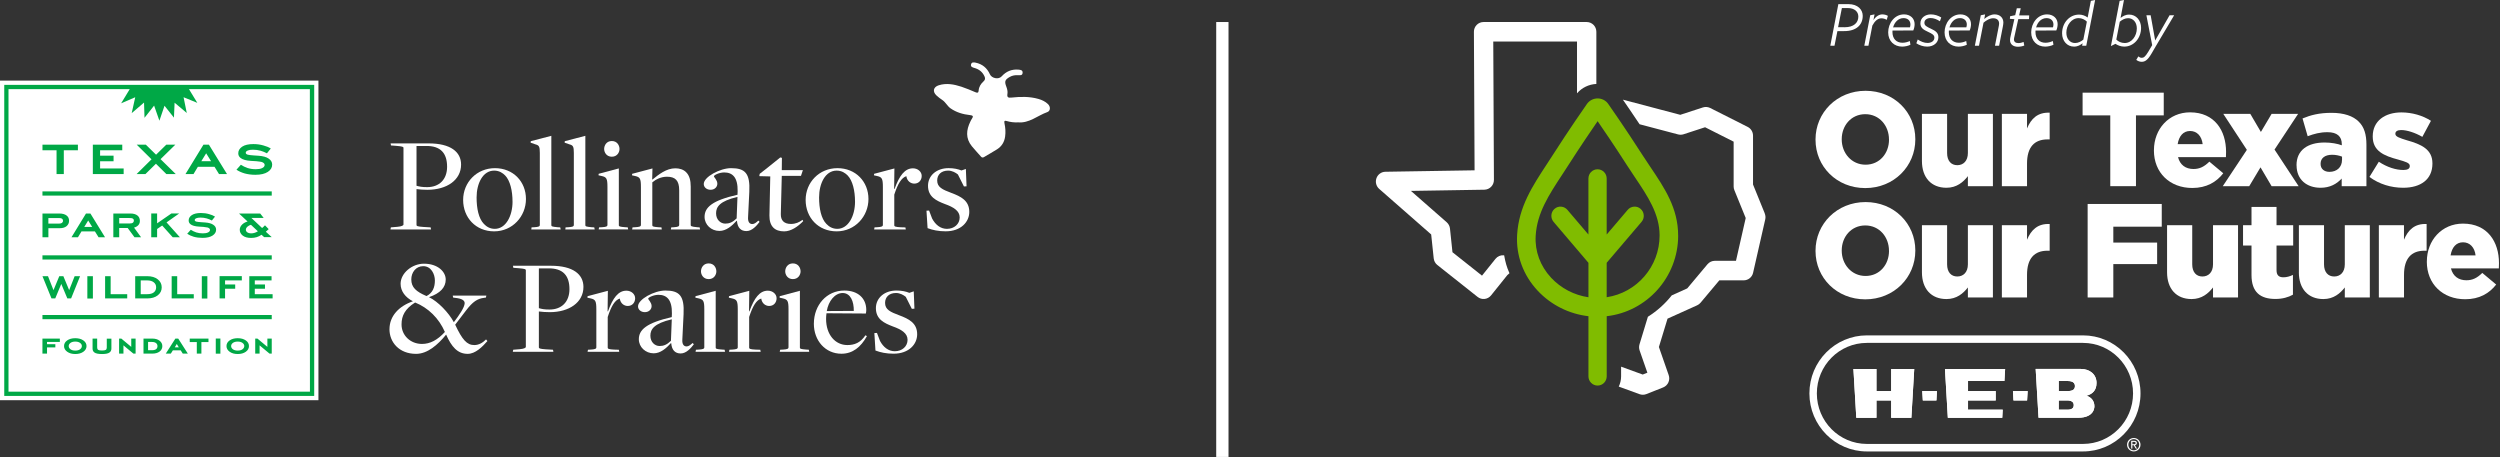 <svg xmlns="http://www.w3.org/2000/svg" width="481" height="88" viewBox="0 0 481 88" fill="none"><rect x="0" y="0" width="481" height="88" fill="#333333" stroke="none"/><line x1="235.183" y1="4.237" x2="235.183" y2="87.917" stroke="white" stroke-width="2.366"></line><path d="M349.306 26.828C349.306 21.662 353.434 17.469 358.934 17.469C364.435 17.469 368.508 21.608 368.508 26.773V26.828C368.508 31.993 364.381 36.186 358.881 36.186C353.38 36.186 349.306 32.047 349.306 26.882V26.828ZM363.439 26.875V26.828C363.439 24.204 361.607 21.968 358.881 21.968C356.154 21.968 354.349 24.177 354.349 26.773V26.828C354.349 29.424 356.208 31.687 358.934 31.687C361.661 31.687 363.445 29.478 363.445 26.882L363.439 26.875Z" fill="white"></path><path d="M369.781 30.987V21.914H374.622V29.444C374.622 30.96 375.409 31.782 376.581 31.782C377.752 31.782 378.621 30.96 378.621 29.444V21.914H383.435V35.819H378.621V33.889C377.732 35.044 376.46 36.125 374.494 36.125C371.565 36.125 369.781 34.147 369.781 30.987Z" fill="white"></path><path d="M385.159 21.914H389.999V24.714C390.787 22.811 392.06 21.581 394.356 21.683V26.821H393.945C391.427 26.821 389.999 28.289 389.999 31.476V35.819H385.159V21.914Z" fill="white"></path><path d="M406.017 22.199H400.691V17.829H416.304V22.199H410.959V35.819H406.017V22.199Z" fill="white"></path><path d="M414.419 28.934V28.887C414.419 24.823 417.294 21.615 421.367 21.615C426.101 21.615 428.295 25.135 428.295 29.22C428.295 29.526 428.295 29.886 428.269 30.226H419.051C419.435 31.741 420.526 32.516 422.027 32.516C423.199 32.516 424.087 32.081 425.084 31.102L427.757 33.338C426.431 35.037 424.525 36.166 421.798 36.166C417.469 36.166 414.412 33.236 414.412 28.941L414.419 28.934ZM423.791 27.725C423.609 26.182 422.694 25.203 421.374 25.203C420.055 25.203 419.233 26.182 418.984 27.725H423.798H423.791Z" fill="white"></path><path d="M434.995 25.387L437.055 21.914H442.152L437.62 28.778L442.253 35.819H437.055L434.921 32.197L432.753 35.819H427.663L432.295 28.832L427.764 21.914H432.961L434.995 25.387Z" fill="white"></path><path d="M441.849 31.836V31.789C441.849 28.887 444.01 27.419 447.248 27.419C448.521 27.419 449.766 27.65 450.561 27.956V27.725C450.561 26.257 449.672 25.434 447.814 25.434C446.36 25.434 445.242 25.747 443.996 26.209L443.007 22.791C444.562 22.145 446.218 21.71 448.581 21.71C450.945 21.71 452.729 22.301 453.826 23.409C454.87 24.435 455.301 25.876 455.301 27.826V35.819H450.541V34.351C449.571 35.404 448.278 36.125 446.467 36.125C443.848 36.125 441.862 34.582 441.862 31.829L441.849 31.836ZM450.608 30.783V30.137C450.096 29.933 449.409 29.777 448.696 29.777C447.295 29.777 446.481 30.443 446.481 31.497V31.551C446.481 32.502 447.194 33.066 448.184 33.066C449.611 33.066 450.601 32.169 450.601 30.776L450.608 30.783Z" fill="white"></path><path d="M455.88 34.045L457.684 31.116C459.26 32.169 460.97 32.706 462.397 32.706C463.239 32.706 463.643 32.448 463.643 31.959V31.911C463.643 31.347 462.855 31.116 461.401 30.701C458.674 29.981 456.513 29.057 456.513 26.277V26.229C456.513 23.273 458.856 21.628 462.04 21.628C464.053 21.628 466.14 22.22 467.716 23.246L466.06 26.331C464.632 25.509 463.077 25.02 461.986 25.02C461.246 25.02 460.869 25.298 460.869 25.713V25.761C460.869 26.297 461.683 26.556 463.111 26.997C465.837 27.765 467.999 28.717 467.999 31.422V31.476C467.999 34.534 465.73 36.125 462.37 36.125C460.054 36.125 457.758 35.431 455.88 34.045Z" fill="white"></path><path d="M349.306 48.29V48.236C349.306 43.07 353.434 38.877 358.934 38.877C364.435 38.877 368.508 43.016 368.508 48.181V48.236C368.508 53.401 364.381 57.594 358.881 57.594C353.38 57.594 349.306 53.455 349.306 48.29ZM363.439 48.29V48.236C363.439 45.612 361.607 43.376 358.881 43.376C356.154 43.376 354.349 45.585 354.349 48.181V48.236C354.349 50.832 356.208 53.095 358.934 53.095C361.661 53.095 363.445 50.886 363.445 48.29H363.439Z" fill="white"></path><path d="M369.781 52.401V43.329H374.622V50.859C374.622 52.374 375.409 53.197 376.581 53.197C377.752 53.197 378.621 52.374 378.621 50.859V43.329H383.435V57.234H378.621V55.303C377.732 56.459 376.46 57.539 374.494 57.539C371.565 57.539 369.781 55.562 369.781 52.401Z" fill="white"></path><path d="M385.159 43.329H389.999V46.129C390.787 44.226 392.06 42.996 394.356 43.098V48.236H393.945C391.427 48.236 389.999 49.703 389.999 52.891V57.234H385.159V43.329Z" fill="white"></path><path d="M401.661 39.244H415.921V43.614H406.602V46.672H415.032V50.811H406.602V57.234H401.661V39.244Z" fill="white"></path><path d="M416.944 52.401V43.329H421.785V50.859C421.785 52.374 422.573 53.197 423.744 53.197C424.916 53.197 425.784 52.374 425.784 50.859V43.329H430.598V57.234H425.784V55.303C424.895 56.459 423.623 57.539 421.657 57.539C418.728 57.539 416.944 55.562 416.944 52.401Z" fill="white"></path><path d="M433.19 52.918V47.236H431.561V43.329H433.19V39.808H438.004V43.329H441.209V47.236H438.004V51.967C438.004 52.945 438.435 53.353 439.331 53.353C439.97 53.353 440.576 53.169 441.162 52.891V56.697C440.293 57.186 439.149 57.519 437.802 57.519C434.9 57.519 433.19 56.235 433.19 52.918Z" fill="white"></path><path d="M442.306 52.401V43.329H447.141V50.859C447.141 52.374 447.928 53.197 449.1 53.197C450.271 53.197 451.14 52.374 451.14 50.859V43.329H455.954V57.234H451.14V55.303C450.251 56.459 448.979 57.539 447.013 57.539C444.084 57.539 442.3 55.562 442.3 52.401H442.306Z" fill="white"></path><path d="M457.684 43.329H462.525V46.129C463.313 44.226 464.585 42.996 466.881 43.098V48.236H466.477C463.959 48.236 462.532 49.703 462.532 52.891V57.234H457.691V43.329H457.684Z" fill="white"></path><path d="M466.928 50.349V50.295C466.928 46.231 469.803 43.023 473.876 43.023C478.616 43.023 480.804 46.543 480.804 50.628C480.804 50.934 480.804 51.294 480.778 51.634H471.56C471.944 53.149 473.035 53.924 474.536 53.924C475.708 53.924 476.596 53.489 477.593 52.51L480.266 54.746C478.939 56.445 477.034 57.573 474.307 57.573C469.978 57.573 466.921 54.644 466.921 50.349H466.928ZM476.3 49.139C476.125 47.597 475.203 46.618 473.883 46.618C472.564 46.618 471.742 47.597 471.493 49.139H476.307H476.3Z" fill="white"></path><path d="M289.398 49.119H289.304C288.705 49.065 288.112 49.323 287.728 49.805L285.136 53.034L279.454 48.528L278.976 43.981C278.929 43.512 278.7 43.077 278.35 42.765L271.462 36.73L285.601 36.498C286.618 36.478 287.432 35.642 287.432 34.609L287.304 7.995H303.416V17.952C304.365 16.864 305.705 16.219 307.139 16.151V6.113C307.139 5.073 306.304 4.237 305.281 4.237H285.439C284.941 4.237 284.47 4.434 284.12 4.787C283.77 5.141 283.574 5.623 283.581 6.12L283.709 32.767L266.547 33.046C265.78 33.06 265.093 33.549 264.83 34.283C264.568 35.017 264.776 35.833 265.355 36.342L275.36 45.109L275.845 49.71C275.899 50.213 276.148 50.675 276.545 50.988L284.288 57.125C285.089 57.764 286.241 57.628 286.88 56.833L290.011 52.932L290.422 52.571C289.869 51.334 289.641 50.451 289.398 49.126V49.119Z" fill="white"></path><path d="M339.544 41.066L337.282 35.499V26.093C337.282 25.38 336.884 24.734 336.252 24.415L329.048 20.779C328.61 20.561 328.105 20.521 327.64 20.67L323.284 22.091L312.243 19.175C312.902 20.127 314.067 21.819 315.454 23.905L322.867 25.862C323.21 25.951 323.574 25.944 323.91 25.835L328.058 24.483L333.552 27.256V35.873C333.552 36.118 333.599 36.363 333.693 36.587L335.875 41.949L334.003 50.179H329.936C329.391 50.179 328.872 50.424 328.516 50.845L324.624 55.487L321.641 56.833C320.362 58.45 318.807 59.843 317.056 60.944L315.441 66.245C315.326 66.633 315.333 67.04 315.461 67.421L316.955 71.71L316.06 72.063L311.899 70.547V72.423C311.899 73.123 311.731 73.782 311.448 74.38L315.454 75.842C315.656 75.916 315.871 75.95 316.087 75.95C316.316 75.95 316.551 75.909 316.767 75.821L319.985 74.543C320.914 74.177 321.392 73.13 321.056 72.172L319.171 66.762L320.834 61.311L326.529 58.742C326.785 58.627 327.008 58.457 327.189 58.239L330.798 53.938H335.484C336.353 53.938 337.107 53.333 337.295 52.483L339.631 42.214C339.719 41.834 339.685 41.439 339.537 41.079L339.544 41.066Z" fill="white"></path><path d="M322.874 45.306C322.874 40.06 320.275 36.199 317.521 32.108L317.38 31.898C316.922 31.218 316.451 30.518 315.993 29.804C312.667 24.612 309.536 20.154 309.401 19.963C308.943 19.318 308.189 18.937 307.381 18.937C306.574 18.937 305.799 19.331 305.335 19.991C304.789 20.765 301.914 24.897 298.77 29.804C298.4 30.382 298.03 30.946 297.605 31.598C294.838 35.819 292.219 39.801 291.896 45.157C291.654 49.112 293.054 52.938 295.835 55.915C298.407 58.674 301.901 60.414 305.617 60.836V72.409C305.617 73.388 306.405 74.183 307.375 74.183C308.344 74.183 309.132 73.388 309.132 72.409V60.836C316.854 59.959 322.88 53.333 322.88 45.306H322.874ZM309.125 57.193V50.56L315.838 42.683C316.141 42.323 316.296 41.867 316.255 41.392C316.222 40.916 316.006 40.488 315.649 40.182C315.292 39.869 314.848 39.72 314.37 39.761C313.906 39.795 313.475 40.012 313.172 40.372L309.125 45.123V34.344C309.125 33.365 308.338 32.57 307.368 32.57C306.398 32.57 305.611 33.365 305.611 34.344V45.123L301.564 40.372C301.255 40.012 300.83 39.795 300.366 39.761C299.888 39.72 299.444 39.876 299.093 40.182C298.737 40.488 298.521 40.923 298.487 41.392C298.454 41.867 298.602 42.323 298.905 42.683L305.617 50.567V57.193C302.891 56.792 300.339 55.48 298.44 53.441C296.34 51.192 295.289 48.324 295.464 45.367C295.727 40.97 297.982 37.538 300.588 33.569L300.709 33.386C301.093 32.795 301.436 32.285 301.766 31.755C304.076 28.153 306.277 24.918 307.381 23.314C308.257 24.585 310.559 27.942 313.003 31.755C313.502 32.536 314.013 33.304 314.579 34.14C317.009 37.749 319.305 41.161 319.305 45.3C319.305 51.334 314.875 56.33 309.132 57.186L309.125 57.193Z" fill="#80BC00"></path><path d="M374.763 80.381H385.233L385.32 78.825H378.648V77.044H383.974V75.237H378.648V73.307H385.65L385.785 70.996H374.211L374.763 80.381Z" fill="white"></path><path d="M363.863 70.996V75.237H361.028V70.996H356.598L357.15 80.381H361.028V77.044H363.863V80.381H367.748L368.3 70.996H363.863Z" fill="white"></path><path d="M401.411 76.154C401.416 76.153 401.42 76.152 401.424 76.15C402.595 75.809 403.371 75.116 403.371 73.674C403.371 72.015 402.058 70.989 400.368 70.989H391.662L392.215 80.375H399.823C403.149 80.375 402.96 78.118 402.96 78.118C402.96 77.171 402.333 76.372 401.424 76.15C401.42 76.15 401.416 76.148 401.411 76.147M397.729 78.825H396.099V77.044H397.668C398.53 77.044 398.988 77.323 398.988 77.942C398.988 78.56 398.57 78.825 397.729 78.825ZM397.857 75.237H396.099V73.307H397.789C398.718 73.307 399.217 73.606 399.217 74.278C399.217 74.951 398.766 75.237 397.85 75.237H397.857Z" fill="white"></path><path d="M369.841 75.237L369.949 77.044H372.568L372.669 75.237H369.841Z" fill="white"></path><path d="M387.293 75.237L387.394 77.044H390.013L390.121 75.237H387.293Z" fill="white"></path><path d="M411.134 85.241C411.134 84.948 410.959 84.812 410.608 84.812H410.043V86.308H410.265V85.662H410.521L410.911 86.308H411.161L410.743 85.648C410.959 85.621 411.127 85.506 411.127 85.241M410.272 85.472V85.01H410.575C410.73 85.01 410.898 85.044 410.898 85.227C410.898 85.458 410.73 85.472 410.541 85.472H410.272Z" fill="white"></path><path d="M410.541 84.269C409.834 84.269 409.242 84.819 409.242 85.56C409.242 86.301 409.841 86.858 410.541 86.858C411.241 86.858 411.834 86.308 411.834 85.56C411.834 84.812 411.235 84.269 410.541 84.269ZM410.541 86.641C409.955 86.641 409.498 86.179 409.498 85.56C409.498 84.942 409.955 84.486 410.541 84.486C411.127 84.486 411.578 84.948 411.578 85.56C411.578 86.172 411.12 86.641 410.541 86.641Z" fill="white"></path><path fill-rule="evenodd" clip-rule="evenodd" d="M359.19 86.858C353.084 86.858 348.128 81.856 348.128 75.692C348.128 69.528 353.084 64.526 359.19 64.526H400.772C406.878 64.526 411.834 69.528 411.834 75.692C411.834 81.856 406.878 86.858 400.772 86.858H359.19ZM385.233 80.381H374.763L374.211 70.996H385.785L385.65 73.307H378.648V75.237H383.974V77.044H378.648V78.825H385.32L385.233 80.381ZM363.863 75.237V70.996H368.3L367.748 80.381H363.863V77.044H361.028V80.381H357.15L356.598 70.996H361.028V75.237H363.863ZM403.371 73.674C403.371 75.116 402.595 75.809 401.424 76.15C402.333 76.372 402.96 77.171 402.96 78.118C402.96 78.118 403.149 80.375 399.823 80.375H392.215L391.662 70.989H400.368C402.058 70.989 403.371 72.015 403.371 73.674ZM369.949 77.044L369.841 75.237H372.669L372.568 77.044H369.949ZM387.394 77.044L387.293 75.237H390.121L390.013 77.044H387.394ZM396.099 75.237H397.85C398.766 75.237 399.217 74.951 399.217 74.278C399.217 73.606 398.718 73.307 397.789 73.307H396.099V75.237ZM397.729 78.825H396.099V77.044H397.668C398.53 77.044 398.988 77.323 398.988 77.942C398.988 78.56 398.57 78.825 397.729 78.825ZM349.562 75.692C349.562 81.061 353.871 85.411 359.19 85.411H400.772C406.091 85.411 410.4 81.061 410.4 75.692C410.4 70.323 406.091 65.974 400.772 65.974H359.19C353.871 65.974 349.562 70.323 349.562 75.692Z" fill="white"></path><path d="M358.389 3.05C358.389 4.805 357.133 5.997 354.814 5.984H353.519L352.956 8.803H352.148L353.699 0.794H355.634C357.479 0.794 358.389 1.884 358.389 3.05ZM357.543 3.191C357.543 2.255 356.825 1.55 355.506 1.55H354.378L353.648 5.228L354.916 5.241C356.672 5.241 357.543 4.369 357.543 3.191Z" fill="white"></path><path d="M360.241 4.92L359.485 8.803H358.69L359.831 2.934L360.664 2.768L360.446 3.882C360.869 3.203 361.509 2.768 362.15 2.768C362.56 2.768 362.957 2.883 363.226 3.05L363.009 3.818C362.727 3.652 362.368 3.524 361.983 3.524C361.279 3.524 360.715 4.049 360.241 4.92Z" fill="white"></path><path d="M364.119 5.881C364.119 5.984 364.106 6.074 364.106 6.163C364.106 7.47 364.875 8.226 366.041 8.226C366.554 8.226 367.066 8.072 367.451 7.893L367.566 8.611C367.156 8.828 366.502 8.969 365.977 8.969C364.44 8.969 363.286 7.906 363.286 6.227C363.286 4.472 364.504 2.768 366.336 2.768C367.54 2.768 368.373 3.537 368.373 4.651C368.373 5.036 368.284 5.484 368.117 5.856L364.119 5.881ZM364.234 5.266C364.58 5.266 367.476 5.253 367.476 5.253C367.528 5.087 367.566 4.895 367.566 4.715C367.566 3.972 367.053 3.485 366.233 3.485C365.26 3.485 364.504 4.254 364.234 5.266Z" fill="white"></path><path d="M372.945 7.15C372.945 8.226 372.01 8.969 370.792 8.969C369.998 8.969 369.242 8.688 368.704 8.329L368.973 7.598C369.562 7.996 370.216 8.265 370.856 8.265C371.561 8.265 372.176 7.906 372.176 7.24C372.176 6.74 371.766 6.496 370.895 6.099C370.088 5.728 369.485 5.369 369.485 4.485C369.485 3.421 370.434 2.768 371.484 2.768C372.227 2.768 372.894 2.998 373.496 3.357L373.24 4.087C372.625 3.703 372.061 3.472 371.433 3.472C370.767 3.472 370.254 3.818 370.254 4.382C370.254 4.92 370.664 5.125 371.51 5.523C372.368 5.92 372.945 6.304 372.945 7.15Z" fill="white"></path><path d="M374.968 5.881C374.968 5.984 374.955 6.074 374.955 6.163C374.955 7.47 375.724 8.226 376.89 8.226C377.403 8.226 377.915 8.072 378.3 7.893L378.415 8.611C378.005 8.828 377.351 8.969 376.826 8.969C375.288 8.969 374.135 7.906 374.135 6.227C374.135 4.472 375.352 2.768 377.185 2.768C378.389 2.768 379.222 3.537 379.222 4.651C379.222 5.036 379.132 5.484 378.966 5.856L374.968 5.881ZM375.083 5.266C375.429 5.266 378.325 5.253 378.325 5.253C378.376 5.087 378.415 4.895 378.415 4.715C378.415 3.972 377.902 3.485 377.082 3.485C376.108 3.485 375.352 4.254 375.083 5.266Z" fill="white"></path><path d="M384.627 8.803H383.832L384.524 5.241C384.575 4.997 384.627 4.741 384.627 4.536C384.627 3.895 384.217 3.511 383.474 3.511C382.871 3.511 382.179 3.882 381.628 4.369L380.757 8.803H379.963L381.103 2.934L381.936 2.768L381.769 3.652C382.372 3.139 383.064 2.768 383.768 2.768C384.78 2.768 385.447 3.408 385.447 4.344C385.447 4.536 385.396 4.882 385.344 5.138L384.627 8.803Z" fill="white"></path><path d="M389.341 8.072L389.469 8.764C389.136 8.905 388.649 8.995 388.251 8.995C387.38 8.995 386.727 8.559 386.727 7.701C386.727 7.47 386.778 7.214 386.842 6.932L387.56 3.69L386.701 3.626L386.739 3.126L387.726 2.921L388.034 1.589H388.79L388.482 2.96H390.417L390.378 3.677H388.315L387.585 6.996C387.534 7.227 387.483 7.406 387.483 7.586C387.483 8.085 387.854 8.29 388.341 8.29C388.726 8.29 389.033 8.188 389.341 8.072Z" fill="white"></path><path d="M391.635 5.881C391.635 5.984 391.623 6.074 391.623 6.163C391.623 7.47 392.391 8.226 393.557 8.226C394.07 8.226 394.583 8.072 394.967 7.893L395.082 8.611C394.672 8.828 394.019 8.969 393.493 8.969C391.956 8.969 390.803 7.906 390.803 6.227C390.803 4.472 392.02 2.768 393.852 2.768C395.057 2.768 395.89 3.537 395.89 4.651C395.89 5.036 395.8 5.484 395.633 5.856L391.635 5.881ZM391.751 5.266C392.097 5.266 394.993 5.253 394.993 5.253C395.044 5.087 395.082 4.895 395.082 4.715C395.082 3.972 394.57 3.485 393.75 3.485C392.776 3.485 392.02 4.254 391.751 5.266Z" fill="white"></path><path d="M401.666 3.37L402.281 0.167L403.101 0L401.397 8.803H400.602L400.692 8.329C400.256 8.662 399.769 8.969 399.039 8.969C397.719 8.969 396.745 7.893 396.745 6.407C396.745 4.395 398.168 2.806 400.013 2.806C400.628 2.806 401.23 3.037 401.666 3.37ZM401.512 4.164C401.153 3.78 400.538 3.485 399.936 3.485C398.552 3.485 397.565 4.856 397.565 6.291C397.565 7.496 398.283 8.277 399.231 8.277C399.859 8.277 400.397 7.983 400.833 7.624L401.512 4.164Z" fill="white"></path><path d="M411.944 5.356C411.944 7.368 410.522 8.969 408.702 8.969C408.062 8.969 407.447 8.726 407.011 8.431L406.14 8.867L407.818 0.167L408.651 0L407.998 3.447C408.433 3.126 408.92 2.806 409.651 2.806C410.983 2.806 411.944 3.895 411.944 5.356ZM411.124 5.471C411.124 4.28 410.407 3.498 409.458 3.498C408.831 3.498 408.292 3.806 407.844 4.177L407.178 7.611C407.536 7.996 408.139 8.277 408.792 8.277C410.15 8.277 411.124 6.919 411.124 5.471Z" fill="white"></path><path d="M411.415 10.853C411.62 11.007 411.8 11.122 412.094 11.122C412.415 11.122 412.748 10.93 413.312 9.982L414.08 8.688L412.966 2.934H413.786L414.657 7.791L417.425 2.934H418.309L414.747 8.944L413.965 10.289C413.222 11.558 412.697 11.891 412.056 11.891C411.62 11.891 411.249 11.699 411.018 11.519L411.415 10.853Z" fill="white"></path><g clip-path="url(#clip0_527_1623)"><path d="M75.2 43.743L76.468 43.639C77.313 43.559 77.629 43.375 77.629 43.191V28.461C77.629 28.249 77.469 28.169 76.284 28.065L75.228 27.985L75.148 27.588H82.459C86.707 27.588 88.713 29.23 88.713 31.668C88.713 34.635 85.969 36.516 82.248 36.516C81.454 36.516 80.744 36.464 80.137 36.384V43.27C80.137 43.483 80.297 43.587 81.482 43.667L82.854 43.747L82.933 44.144H75.124L75.203 43.747L75.2 43.743ZM86.021 32.085C86.021 29.515 84.808 28.034 81.932 28.086H80.137V35.741C80.719 35.901 81.166 36.005 82.195 36.005C84.493 36.005 86.021 34.548 86.021 32.085Z" fill="white"></path><path d="M89.108 38.471C89.108 35.08 91.721 32.353 95.231 32.353C98.741 32.353 101.194 34.948 101.194 38.287C101.194 41.625 98.609 44.512 95.072 44.512C91.534 44.512 89.108 41.862 89.108 38.474V38.471ZM98.609 38.787C98.609 36.721 98.159 34.76 97.185 33.755C96.738 33.303 96.076 32.826 95.075 32.826C92.885 32.826 91.697 35.316 91.697 37.991C91.697 40.109 92.092 42.043 93.097 43.076C93.599 43.604 94.257 44.029 95.207 44.029C97.293 44.029 98.613 41.591 98.613 38.784L98.609 38.787Z" fill="white"></path><path d="M102.278 43.743L102.833 43.716C103.599 43.663 103.862 43.584 103.862 43.267V29.414C103.862 28.169 103.703 27.957 103.016 27.773L102.091 27.456L102.119 27.164L106.076 26.131V43.323C106.076 43.563 106.235 43.615 107.289 43.719L107.791 43.747L107.871 44.144H102.223L102.275 43.747L102.278 43.743Z" fill="white"></path><path d="M108.824 43.743L109.378 43.716C110.144 43.663 110.407 43.584 110.407 43.267V29.414C110.407 28.169 110.248 27.957 109.562 27.773L108.637 27.456L108.664 27.164L112.621 26.131V43.323C112.621 43.563 112.781 43.615 113.834 43.719L114.337 43.747L114.416 44.144H108.768L108.82 43.747L108.824 43.743Z" fill="white"></path><path d="M115.262 43.743L115.816 43.716C116.582 43.664 116.873 43.584 116.873 43.267V35.956C116.873 34.339 116.689 34.075 115.764 33.863L115.158 33.73L115.185 33.438L119.063 32.405V43.319C119.063 43.559 119.222 43.636 120.303 43.716L120.778 43.743L120.858 44.14H115.185L115.265 43.743H115.262ZM116.239 28.67C116.239 27.981 116.686 27.133 117.715 27.133C118.744 27.133 119.194 27.981 119.194 28.67C119.194 29.306 118.744 30.152 117.715 30.152C116.686 30.152 116.239 29.303 116.239 28.67Z" fill="white"></path><path d="M121.703 43.743L122.257 43.716C123.023 43.664 123.314 43.584 123.314 43.267V35.984C123.314 34.343 123.131 34.078 122.205 33.866L121.599 33.734L121.627 33.442L125.532 32.409L125.48 34.527H125.56C126.696 33.598 128.2 32.381 129.939 32.381C130.757 32.381 131.523 32.621 132.025 33.15C132.659 33.786 132.895 34.739 132.895 35.904V43.295C132.895 43.479 132.947 43.611 134.163 43.719L134.61 43.747L134.69 44.144H129.07L129.149 43.747L129.676 43.719C130.546 43.667 130.677 43.507 130.677 43.27V36.596C130.677 34.715 129.912 34.002 128.328 34.002C127.167 34.002 126.19 34.506 125.504 35.087V43.326C125.504 43.566 125.664 43.643 126.717 43.723L127.271 43.751L127.323 44.147H121.623L121.703 43.751V43.743Z" fill="white"></path><path d="M141.786 42.498L141.734 42.471C140.809 43.476 139.728 44.432 138.407 44.432C136.852 44.432 135.559 43.239 135.559 41.73C135.559 39.9 137.011 38.579 141.893 37.466L141.921 36.805C141.973 34.103 140.92 33.177 139.336 33.177C138.411 33.177 137.358 33.682 137.358 33.918C137.358 34.103 138.016 34.635 138.016 35.348C138.016 35.956 137.513 36.513 136.723 36.513C135.933 36.513 135.403 36.008 135.403 35.4C135.403 34.023 138.543 32.353 140.656 32.353C143.348 32.353 144.35 33.334 144.166 36.909L143.927 41.81C143.875 42.658 144.19 43.107 144.745 43.107C145.168 43.107 145.511 42.791 145.906 42.446L146.145 42.686C145.59 43.427 144.693 44.46 143.612 44.46C142.531 44.46 141.897 43.799 141.789 42.498H141.786ZM141.73 42.019L141.89 37.887C138.487 38.683 137.773 39.793 137.773 41.038C137.773 42.283 138.643 43.024 139.54 43.024C140.306 43.024 140.94 42.784 141.73 42.019Z" fill="white"></path><path d="M148.04 41.438L148.2 33.943L146.089 33.89L146.169 33.442L147.593 32.329L150.126 30.291L150.441 30.371L150.414 32.729H154.478L154.107 33.842H150.414L150.23 41.18C150.202 42.425 150.864 43.086 152.184 43.086C153.054 43.086 153.795 42.77 154.402 42.29L154.533 42.554C153.504 43.615 152.184 44.516 150.864 44.516C149.097 44.516 148.012 43.587 148.04 41.445V41.438Z" fill="white"></path><path d="M155.005 38.471C155.005 35.08 157.617 32.353 161.127 32.353C164.637 32.353 167.091 34.948 167.091 38.287C167.091 41.625 164.506 44.512 160.968 44.512C157.43 44.512 155.005 41.862 155.005 38.474V38.471ZM164.506 38.787C164.506 36.721 164.055 34.76 163.082 33.755C162.631 33.303 161.973 32.826 160.972 32.826C158.782 32.826 157.593 35.316 157.593 37.991C157.593 40.109 157.988 42.043 158.993 43.076C159.495 43.604 160.154 44.029 161.103 44.029C163.189 44.029 164.509 41.591 164.509 38.784L164.506 38.787Z" fill="white"></path><path d="M168.255 43.743L168.809 43.716C169.575 43.664 169.866 43.584 169.866 43.267V35.984C169.866 34.343 169.682 34.078 168.757 33.866L168.151 33.734L168.179 33.442L172.084 32.409L172.032 36.356H172.111C173.036 33.786 174.09 32.385 175.649 32.385C176.598 32.385 177.336 33.045 177.336 33.842C177.336 34.638 176.81 35.327 175.912 35.327C175.226 35.327 174.513 34.85 174.381 33.897C173.456 34.19 172.745 35.327 172.059 37.448V43.33C172.059 43.57 172.243 43.674 173.3 43.726L174.197 43.754L174.277 44.151H168.182L168.262 43.754L168.255 43.743Z" fill="white"></path><path d="M178.466 43.9L178.254 40.537L178.757 40.509L179.339 42.046C179.973 43.239 180.95 44.032 182.191 44.032C183.59 44.032 184.644 43.104 184.644 41.834C184.644 40.565 183.455 39.848 181.82 39.264C180.157 38.627 178.549 37.887 178.549 35.741C178.549 33.807 180.16 32.35 182.506 32.35C183.535 32.35 184.328 32.534 184.987 32.798L185.832 32.506L185.964 35.845L185.461 35.873L184.301 33.567C183.878 33.223 183.192 32.826 182.426 32.826C181.082 32.826 180.316 33.619 180.316 34.732C180.316 36.029 181.345 36.481 183.033 37.114C184.879 37.803 186.491 38.6 186.491 40.77C186.491 42.704 184.879 44.505 181.951 44.505C180.552 44.505 179.443 44.265 178.469 43.897L178.466 43.9Z" fill="white"></path><path d="M74.937 63.342C74.937 60.8 76.759 58.894 79.448 57.965C77.996 57.224 77.075 56.031 77.075 54.602C77.075 52.564 79.264 50.734 81.562 50.734C84.254 50.734 85.758 52.296 85.758 53.781C85.758 55.266 84.728 56.431 82.539 57.172C84.282 58.021 86.34 60.167 87.317 61.992C88.346 60.643 89.375 59.158 89.403 58.337C89.403 57.809 88.9 57.436 87.528 57.304L87.185 57.252L87.106 56.88H93.571L93.491 57.252L93.121 57.304C91.853 57.464 90.955 58.045 89.663 59.742L87.577 62.469C88.921 65.331 89.819 66.389 91.246 66.389C92.144 66.389 92.882 65.94 93.516 65.303L93.779 65.62C92.778 66.761 91.457 68.082 89.978 68.082C88.024 68.082 86.863 66.705 85.834 64.375C84.223 66.361 82.244 68.082 80.054 68.082C76.783 68.082 74.933 65.832 74.933 63.342H74.937ZM85.598 63.871C84.438 61.22 82.404 59.234 79.871 58.202C77.916 59.419 77.258 60.772 77.258 62.386C77.23 64.504 78.945 66.173 81.191 66.173C82.722 66.173 84.146 65.457 85.598 63.867V63.871ZM83.672 53.965C83.672 52.748 82.958 51.211 81.43 51.211C80.006 51.211 79.133 52.428 79.133 53.753C79.133 55.29 80.058 56.111 82.061 56.96C83.273 56.351 83.672 55.238 83.672 53.965Z" fill="white"></path><path d="M98.741 67.29L100.009 67.185C100.854 67.105 101.17 66.921 101.17 66.733V52.004C101.17 51.792 101.01 51.712 99.825 51.607L98.769 51.527L98.689 51.131H106C110.248 51.131 112.254 52.772 112.254 55.211C112.254 58.177 109.51 60.059 105.788 60.059C104.998 60.059 104.285 60.007 103.678 59.927V66.813C103.678 67.025 103.838 67.129 105.023 67.21L106.395 67.29L106.475 67.686H98.665L98.744 67.29H98.741ZM109.562 55.635C109.562 53.065 108.349 51.583 105.473 51.635H103.678V59.29C104.26 59.45 104.707 59.554 105.737 59.554C108.034 59.554 109.562 58.097 109.562 55.635Z" fill="white"></path><path d="M113.124 67.29L113.678 67.262C114.444 67.21 114.735 67.129 114.735 66.809V59.527C114.735 57.885 114.552 57.621 113.626 57.408L113.02 57.276L113.048 56.984L116.953 55.951L116.901 59.899H116.98C117.906 57.328 118.959 55.927 120.515 55.927C121.464 55.927 122.202 56.588 122.202 57.384C122.202 58.181 121.675 58.869 120.778 58.869C120.092 58.869 119.378 58.393 119.247 57.44C118.321 57.732 117.611 58.869 116.925 60.987V66.869C116.925 67.109 117.109 67.213 118.165 67.265L119.063 67.293L119.143 67.689H113.048L113.127 67.293L113.124 67.29Z" fill="white"></path><path d="M129.142 66.044L129.09 66.016C128.165 67.022 127.084 67.978 125.764 67.978C124.208 67.978 122.912 66.785 122.912 65.276C122.912 63.446 124.364 62.125 129.246 61.012L129.274 60.351C129.326 57.648 128.273 56.723 126.689 56.723C125.764 56.723 124.711 57.228 124.711 57.464C124.711 57.648 125.369 58.181 125.369 58.894C125.369 59.502 124.867 60.059 124.076 60.059C123.286 60.059 122.756 59.554 122.756 58.946C122.756 57.569 125.896 55.899 128.009 55.899C130.701 55.899 131.703 56.88 131.519 60.455L131.28 65.356C131.228 66.204 131.543 66.653 132.098 66.653C132.521 66.653 132.864 66.337 133.259 65.992L133.498 66.232C132.943 66.973 132.046 68.006 130.965 68.006C129.884 68.006 129.25 67.345 129.146 66.044H129.142ZM129.09 65.568L129.25 61.436C125.847 62.233 125.133 63.342 125.133 64.587C125.133 65.832 126.003 66.573 126.9 66.573C127.666 66.573 128.3 66.333 129.09 65.568Z" fill="white"></path><path d="M133.896 67.29L134.451 67.262C135.217 67.21 135.508 67.129 135.508 66.809V59.499C135.508 57.882 135.324 57.617 134.399 57.405L133.792 57.273L133.82 56.981L137.701 55.948V66.862C137.701 67.102 137.86 67.178 138.941 67.258L139.416 67.286L139.496 67.683H133.824L133.903 67.286L133.896 67.29ZM134.87 52.216C134.87 51.527 135.321 50.679 136.35 50.679C137.379 50.679 137.826 51.527 137.826 52.216C137.826 52.852 137.379 53.701 136.35 53.701C135.321 53.701 134.87 52.852 134.87 52.216Z" fill="white"></path><path d="M140.334 67.29L140.888 67.262C141.654 67.21 141.945 67.129 141.945 66.809V59.527C141.945 57.885 141.761 57.621 140.836 57.408L140.23 57.276L140.258 56.984L144.163 55.951L144.111 59.899H144.19C145.116 57.328 146.169 55.927 147.728 55.927C148.678 55.927 149.416 56.588 149.416 57.384C149.416 58.181 148.889 58.869 147.991 58.869C147.305 58.869 146.592 58.393 146.46 57.44C145.535 57.732 144.825 58.869 144.138 60.987V66.869C144.138 67.109 144.322 67.213 145.379 67.265L146.276 67.293L146.356 67.689H140.261L140.341 67.293L140.334 67.29Z" fill="white"></path><path d="M150.099 67.29L150.653 67.262C151.419 67.21 151.71 67.129 151.71 66.809V59.499C151.71 57.882 151.526 57.617 150.601 57.405L149.995 57.273L150.022 56.981L153.9 55.948V66.862C153.9 67.102 154.059 67.178 155.14 67.258L155.615 67.286L155.694 67.683H150.022L150.102 67.286L150.099 67.29ZM151.076 52.216C151.076 51.527 151.523 50.679 152.552 50.679C153.581 50.679 154.031 51.527 154.031 52.216C154.031 52.852 153.581 53.701 152.552 53.701C151.523 53.701 151.076 52.852 151.076 52.216Z" fill="white"></path><path d="M156.588 62.281C156.588 58.706 159.042 55.899 162.448 55.899C165.088 55.899 166.671 57.408 166.671 59.634C166.671 59.847 166.644 60.059 166.592 60.323L159.017 60.271C158.965 60.535 158.938 61.092 158.938 61.356C158.938 64.403 160.705 66.389 163.026 66.389C164.398 66.389 165.535 65.964 166.509 64.507L166.8 64.667C165.611 66.813 164.028 68.058 161.89 68.058C158.803 68.058 156.585 65.54 156.585 62.285L156.588 62.281ZM164.27 59.819C164.298 57.989 163.636 56.376 162.132 56.376C160.629 56.376 159.388 57.937 159.073 59.847C159.073 59.847 164.298 59.819 164.27 59.819Z" fill="white"></path><path d="M168.438 67.446L168.227 64.083L168.729 64.055L169.312 65.592C169.946 66.785 170.923 67.578 172.163 67.578C173.563 67.578 174.616 66.65 174.616 65.38C174.616 64.111 173.428 63.394 171.792 62.81C170.129 62.173 168.522 61.433 168.522 59.287C168.522 57.353 170.133 55.896 172.479 55.896C173.508 55.896 174.301 56.08 174.959 56.344L175.805 56.052L175.937 59.391L175.434 59.419L174.273 57.113C173.851 56.769 173.165 56.372 172.399 56.372C171.054 56.372 170.289 57.165 170.289 58.278C170.289 59.575 171.318 60.028 173.005 60.66C174.852 61.349 176.463 62.142 176.463 64.316C176.463 66.25 174.852 68.051 171.924 68.051C170.524 68.051 169.416 67.811 168.442 67.442L168.438 67.446Z" fill="white"></path><path d="M61.267 15.502H0V77H61.267V15.502Z" fill="white"></path><path d="M60.45 16.323H0.818V76.179H60.453V16.323H60.45ZM59.636 75.362H1.636V17.144H24.965L23.305 19.881L26.018 18.709L25.339 21.77L27.713 19.728L27.803 22.667L29.65 20.316L30.669 23.224L31.652 20.347L33.468 22.636L33.593 19.759L35.935 21.738L35.318 18.706L37.966 19.791L36.351 17.144H59.618L59.632 75.362H59.636ZM8.167 60.605H52.283V61.419H8.167V60.605ZM8.167 49.124H52.283V49.938H8.167V49.124ZM8.167 36.826H52.283V37.64H8.167V36.826ZM12.277 28.913V33.49H10.88V28.913H8.171V27.835H14.989V28.913H12.28H12.277ZM17.862 33.49V27.835H23.524V28.913H19.258V29.95H21.85V31.028H19.258V32.416H23.791V33.494H17.866L17.862 33.49ZM32.009 33.49L30.003 31.505L27.983 33.49H26.282L29.151 30.652L26.306 27.835H28.059L30.027 29.765L31.995 27.835H33.735L30.89 30.621L33.815 33.49H32.006H32.009ZM39.663 29.498L38.735 31.014H40.609L39.667 29.498H39.663ZM42.138 33.49L41.275 32.092H38.07L37.231 33.49H35.689L39.144 27.835H40.194L43.676 33.49H42.134H42.138ZM52.103 28.569L51.358 29.498C50.942 29.279 50.53 29.112 50.124 28.997C49.663 28.868 49.182 28.806 48.676 28.806C48.243 28.806 47.917 28.851 47.706 28.945C47.422 29.052 47.279 29.202 47.279 29.393C47.279 29.564 47.411 29.689 47.678 29.765C47.865 29.814 48.246 29.863 48.821 29.905L49.764 29.967C50.623 30.03 51.264 30.214 51.69 30.513C52.141 30.812 52.366 31.198 52.366 31.675C52.366 32.238 52.089 32.704 51.528 33.073C50.959 33.442 50.162 33.63 49.137 33.63C48.385 33.63 47.688 33.539 47.051 33.362C46.431 33.177 45.911 32.938 45.495 32.649L46.344 31.699C46.742 31.964 47.175 32.172 47.647 32.329C48.108 32.478 48.631 32.555 49.216 32.555C49.729 32.555 50.128 32.489 50.412 32.353C50.748 32.204 50.918 31.998 50.918 31.734C50.918 31.487 50.731 31.296 50.36 31.167C50.228 31.125 49.885 31.077 49.338 31.018L48.302 30.955C47.345 30.899 46.666 30.705 46.268 30.378C45.984 30.148 45.842 29.856 45.842 29.491C45.842 28.986 46.091 28.562 46.587 28.221C47.092 27.887 47.813 27.721 48.752 27.721C49.452 27.721 50.1 27.811 50.693 27.988C51.233 28.131 51.704 28.326 52.103 28.576M9.31 43.024H11.31C11.584 43.024 11.784 42.982 11.913 42.895C12.055 42.78 12.127 42.638 12.127 42.464C12.127 42.307 12.062 42.178 11.933 42.074C11.819 41.994 11.629 41.952 11.362 41.952H9.307V43.024H9.31ZM8.171 41.079H11.407C12.024 41.079 12.495 41.212 12.827 41.476C13.136 41.712 13.288 42.043 13.288 42.471C13.288 42.898 13.132 43.232 12.817 43.507C12.502 43.771 12.065 43.904 11.504 43.904H9.31V45.656H8.171V41.079ZM16.968 42.429L16.216 43.657H17.734L16.971 42.429H16.968ZM18.967 45.656L18.267 44.526H15.676L14.996 45.656H13.749L16.545 41.079H17.394L20.211 45.656H18.964H18.967ZM22.935 42.989H25C25.267 42.989 25.457 42.944 25.572 42.85C25.693 42.752 25.755 42.617 25.755 42.443C25.755 42.255 25.675 42.119 25.52 42.036C25.419 41.977 25.218 41.949 24.917 41.949H22.938V42.985L22.935 42.989ZM25.883 45.656L24.57 43.869H22.935V45.656H21.805V41.079H25.076C25.672 41.079 26.129 41.208 26.452 41.469C26.76 41.716 26.913 42.064 26.913 42.505C26.913 42.846 26.805 43.124 26.59 43.344C26.389 43.552 26.126 43.702 25.793 43.792L27.148 45.656H25.88H25.883ZM33.239 45.656L31.206 43.392L30.228 44.057V45.653H29.099V41.076H30.228V42.968L32.969 41.076H34.466L32.044 42.787L34.615 45.653H33.239V45.656ZM41.368 41.678L40.765 42.429C40.429 42.252 40.097 42.116 39.764 42.022C39.39 41.918 39.002 41.865 38.593 41.865C38.243 41.865 37.98 41.904 37.806 41.977C37.578 42.064 37.463 42.185 37.463 42.338C37.463 42.478 37.571 42.578 37.785 42.641C37.938 42.683 38.246 42.718 38.711 42.752L39.473 42.804C40.169 42.857 40.689 43.003 41.032 43.246C41.399 43.486 41.58 43.803 41.58 44.189C41.58 44.644 41.354 45.02 40.901 45.319C40.44 45.618 39.795 45.768 38.964 45.768C38.354 45.768 37.792 45.695 37.276 45.552C36.774 45.403 36.355 45.208 36.018 44.975L36.708 44.206C37.03 44.418 37.384 44.589 37.761 44.717C38.136 44.839 38.558 44.898 39.029 44.898C39.445 44.898 39.767 44.843 39.996 44.735C40.27 44.613 40.405 44.446 40.405 44.234C40.405 44.032 40.256 43.879 39.955 43.775C39.847 43.74 39.57 43.702 39.126 43.653L38.288 43.601C37.515 43.556 36.964 43.399 36.642 43.135C36.413 42.951 36.299 42.711 36.299 42.418C36.299 42.008 36.5 41.667 36.902 41.389C37.311 41.118 37.896 40.982 38.655 40.982C39.223 40.982 39.743 41.055 40.225 41.198C40.661 41.312 41.042 41.469 41.365 41.671M49.615 44.502L48.281 43.25C48.045 43.312 47.83 43.427 47.636 43.587C47.415 43.778 47.304 43.983 47.304 44.199C47.304 44.394 47.39 44.557 47.56 44.683C47.754 44.825 48.014 44.898 48.336 44.898C48.766 44.898 49.192 44.766 49.615 44.502ZM50.821 45.625L50.315 45.166C49.764 45.573 49.095 45.778 48.316 45.778C47.626 45.778 47.089 45.629 46.701 45.33C46.32 45.023 46.129 44.651 46.129 44.206C46.129 43.831 46.285 43.493 46.6 43.187C46.874 42.926 47.217 42.738 47.633 42.617L45.987 41.079H50.062L50.727 41.925H48.361L50.426 43.869C50.606 43.73 50.793 43.556 50.983 43.35L51.694 44.084C51.548 44.234 51.368 44.401 51.146 44.585L52.276 45.622H50.814L50.821 45.625ZM13.68 57.416H12.956L11.788 54.63L10.631 57.416H9.906L8.167 53.138H9.234L10.291 55.826L11.407 53.138H12.19L13.306 55.819L14.362 53.138H15.409L13.68 57.416ZM16.805 53.138H17.872V57.433H16.805V53.138ZM20.222 57.416V53.138H21.289V56.602H24.477V57.416H20.225H20.222ZM28.333 53.951H27.075V56.598H28.333C28.887 56.598 29.314 56.48 29.605 56.243C29.896 56.007 30.041 55.684 30.041 55.276C30.041 54.87 29.889 54.563 29.587 54.32C29.286 54.077 28.867 53.951 28.33 53.951M28.333 57.416H26.012V53.138H28.333C29.172 53.138 29.844 53.339 30.353 53.743C30.863 54.146 31.115 54.661 31.115 55.283C31.115 55.906 30.866 56.421 30.36 56.817C29.858 57.217 29.182 57.416 28.33 57.416M33.028 57.416V53.138H34.095V56.602H37.283V57.416H33.032H33.028ZM38.828 53.138H39.896V57.433H38.828V53.138ZM43.302 53.951V54.734H45.252V55.548H43.302V57.412H42.245V53.134H46.528V53.948H43.302V53.951ZM47.965 57.416V53.138H52.248V53.951H49.022V54.734H50.983V55.548H49.022V56.598H52.449V57.412H47.965V57.416ZM9.047 65.79V66.218H10.648V66.837H9.047V68.034H8.164V65.144H11.514V65.79H9.047ZM15.402 65.971C15.17 65.804 14.861 65.721 14.48 65.721C14.099 65.721 13.791 65.804 13.562 65.971C13.333 66.138 13.219 66.344 13.219 66.58C13.219 66.817 13.333 67.036 13.562 67.203C13.791 67.37 14.096 67.453 14.48 67.453C14.865 67.453 15.184 67.37 15.409 67.199C15.634 67.029 15.748 66.823 15.748 66.58C15.748 66.337 15.631 66.138 15.402 65.971ZM14.48 68.114C13.853 68.114 13.337 67.968 12.928 67.675C12.523 67.383 12.322 67.022 12.322 66.584C12.322 66.145 12.523 65.78 12.924 65.498C13.326 65.213 13.846 65.07 14.48 65.07C15.114 65.07 15.634 65.213 16.039 65.498C16.445 65.784 16.646 66.145 16.646 66.584C16.646 67.022 16.445 67.39 16.039 67.679C15.634 67.968 15.114 68.114 14.48 68.114ZM21.434 65.15V67.07C21.434 67.387 21.317 67.634 21.084 67.808C20.828 68.013 20.343 68.117 19.636 68.117C18.929 68.117 18.41 68.013 18.153 67.808C17.924 67.637 17.81 67.394 17.81 67.07V65.15H18.694V66.844C18.694 67.07 18.759 67.227 18.891 67.314C19.023 67.397 19.265 67.439 19.619 67.439C19.951 67.439 20.19 67.401 20.346 67.321C20.478 67.234 20.544 67.088 20.544 66.879V65.154H21.434V65.15ZM25.662 68.034L23.752 66.444V68.034H22.914V65.144H23.344L25.253 66.74V65.144H26.091V68.034H25.662ZM29.262 65.79H28.489V67.38H29.262C29.608 67.38 29.868 67.31 30.041 67.175C30.215 67.039 30.298 66.841 30.298 66.59C30.298 66.35 30.208 66.159 30.024 66.013C29.84 65.867 29.587 65.794 29.262 65.794M29.289 68.034H27.609V65.144H29.289C29.878 65.144 30.35 65.279 30.703 65.554C31.056 65.829 31.233 66.173 31.233 66.597C31.233 67.022 31.056 67.37 30.707 67.637C30.357 67.905 29.882 68.037 29.289 68.037M34.016 66.177L33.631 66.823H34.4L34.016 66.177ZM35.163 68.034L34.767 67.408H33.26L32.865 68.034H31.898L33.742 65.144H34.289L36.14 68.034H35.163ZM38.749 65.811V68.034H37.865V65.811H36.504V65.144H40.111V65.811H38.749ZM41.514 65.137H42.404V68.041H41.514V65.137ZM46.652 65.971C46.42 65.804 46.112 65.721 45.731 65.721C45.349 65.721 45.041 65.804 44.812 65.971C44.584 66.138 44.469 66.344 44.469 66.58C44.469 66.817 44.584 67.036 44.812 67.203C45.041 67.37 45.346 67.453 45.731 67.453C46.115 67.453 46.434 67.37 46.659 67.199C46.885 67.029 46.999 66.823 46.999 66.58C46.999 66.337 46.881 66.138 46.652 65.971ZM45.734 68.114C45.107 68.114 44.591 67.968 44.182 67.675C43.776 67.383 43.575 67.022 43.575 66.584C43.575 66.145 43.776 65.78 44.178 65.498C44.58 65.213 45.1 65.07 45.734 65.07C46.368 65.07 46.888 65.213 47.293 65.498C47.699 65.784 47.9 66.145 47.9 66.584C47.9 67.022 47.699 67.39 47.293 67.679C46.888 67.968 46.368 68.114 45.734 68.114ZM51.853 68.034L49.944 66.444V68.034H49.105V65.144H49.535L51.444 66.74V65.144H52.283V68.034H51.853Z" fill="#00A846"></path><path d="M195.836 23.537C198.008 23.759 199.613 22.239 201.501 21.568C202.135 21.342 202.146 20.528 201.636 20.034C201.123 19.533 200.482 19.231 199.8 19.036C198.088 18.546 196.345 18.587 194.599 18.775C194.013 18.838 193.715 18.754 193.83 18.069C193.909 17.582 193.778 17.095 193.604 16.64C193.234 15.659 193.355 15.325 194.287 14.796C194.793 14.508 195.33 14.438 195.902 14.462C196.248 14.476 196.706 14.56 196.751 14.028C196.796 13.482 196.359 13.433 195.961 13.398C194.661 13.283 193.591 13.725 192.711 14.699C192.128 15.346 190.812 15.078 190.462 14.299C189.918 13.089 189.003 12.316 187.693 12.052C187.35 11.983 186.955 11.93 186.837 12.362C186.702 12.849 187.101 12.967 187.468 13.071C188.355 13.318 189.02 13.822 189.415 14.685C189.599 15.085 189.554 15.363 189.235 15.652C188.712 16.121 188.348 16.695 188.293 17.412C188.255 17.885 188.064 17.906 187.679 17.746C186.785 17.37 185.891 16.98 184.97 16.681C183.549 16.222 182.097 15.937 180.614 16.407C179.585 16.733 179.374 17.599 180.157 18.347C180.507 18.681 180.902 18.973 181.304 19.241C181.945 19.669 182.257 20.406 182.884 20.845C184.01 21.634 185.285 21.996 186.626 22.145C187.156 22.204 187.347 22.347 187 22.841C186.889 22.997 186.799 23.175 186.716 23.349C185.902 24.997 185.742 26.614 186.986 28.138C187.541 28.816 188.147 29.449 188.719 30.11C188.909 30.332 189.083 30.371 189.343 30.211C190.171 29.703 191.027 29.247 191.844 28.722C192.731 28.155 193.241 27.324 193.386 26.27C193.504 25.415 193.445 24.562 193.258 23.728C193.144 23.216 193.341 23.182 193.733 23.297C194.415 23.495 195.112 23.578 195.843 23.543L195.836 23.537Z" fill="white"></path></g><defs><clipPath id="clip0_527_1623"><rect width="202" height="65" fill="white" transform="translate(0 12)"></rect></clipPath></defs></svg>